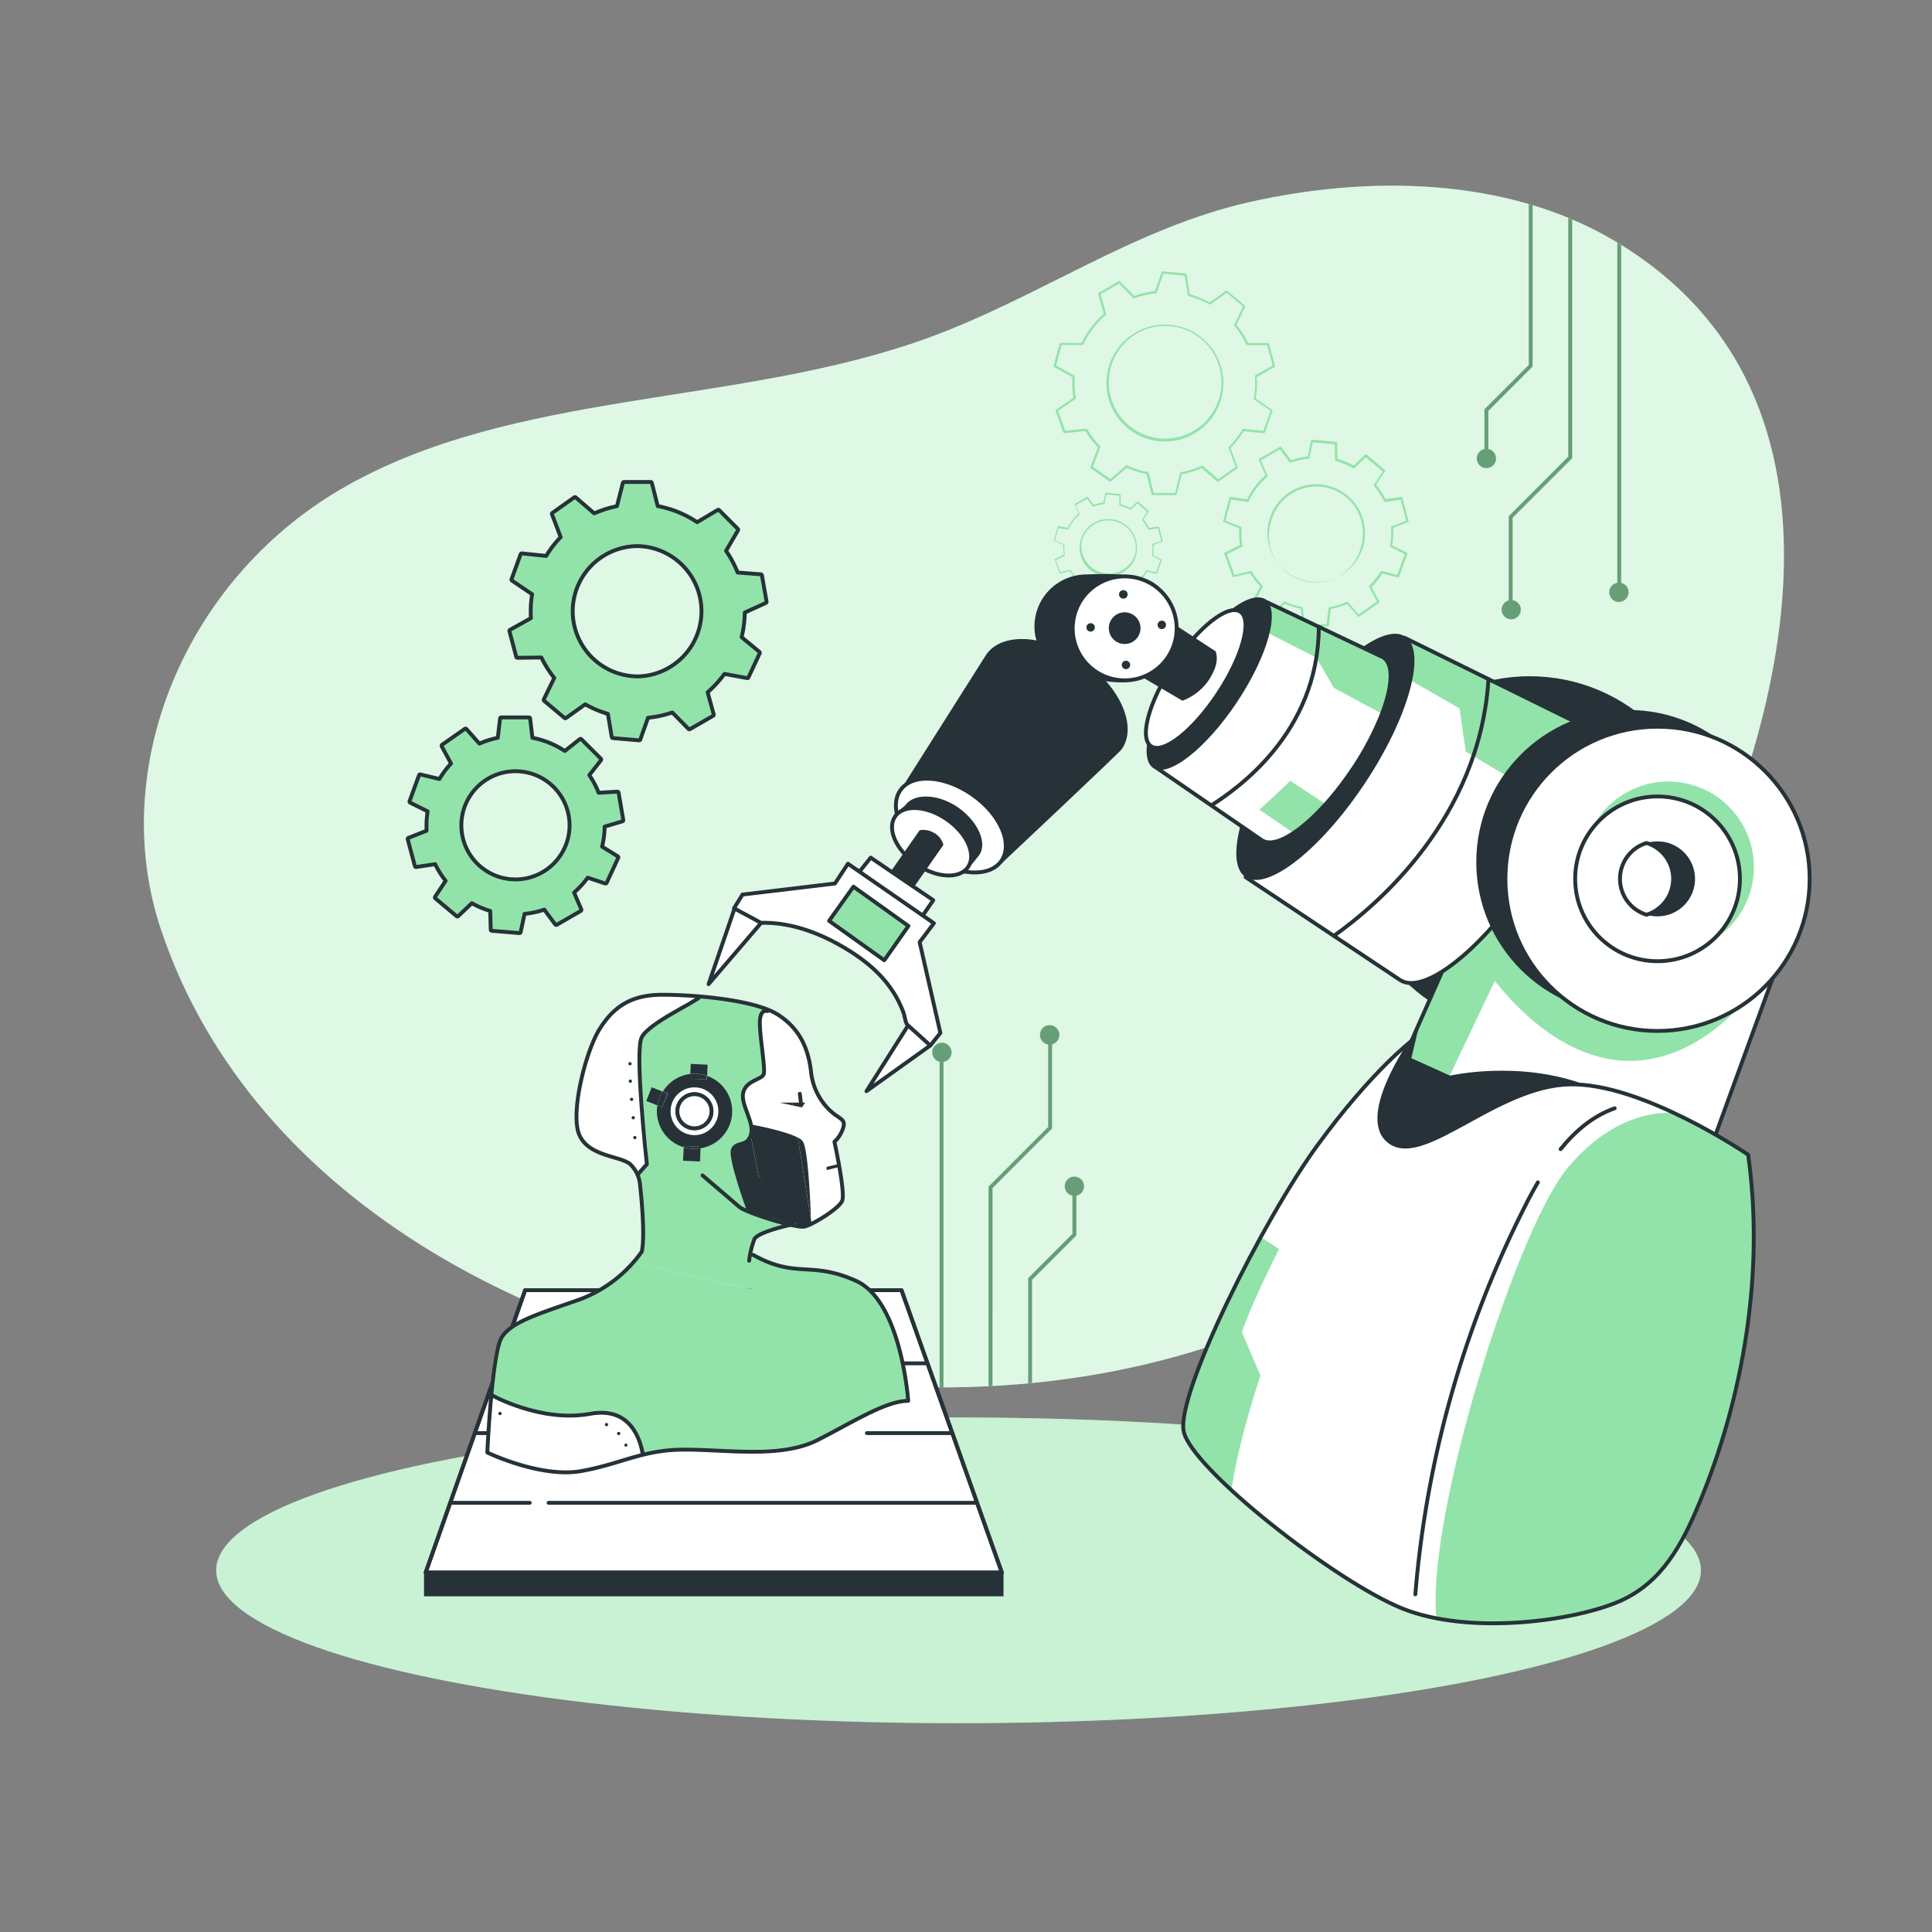 <svg xmlns="http://www.w3.org/2000/svg" viewBox="0 0 500 500"><rect x="0" y="0" width="500" height="500" fill="#808080" stroke="none"/><g id="freepik--background-simple--inject-7"><path d="M432,247c-36.39,68.29-106.38,117.14-203.15,111.63-1.76-.1-3.52-.22-5.28-.35C144,352.25,65.64,312,41.69,240.63c-13.94-41.53,5.94-90.26,46.5-114,44.57-26.08,103.4-21.26,152.64-39.41C269,76.85,293.73,59,323.26,52.33c31-7,66.36-6.44,93.91,9.62C486.45,102.3,461.39,191.91,432,247Z" style="fill:#92E3A9"></path><path d="M432,247c-36.39,68.29-106.38,117.14-203.15,111.63-1.76-.1-3.52-.22-5.28-.35C144,352.25,65.64,312,41.69,240.63c-13.94-41.53,5.94-90.26,46.5-114,44.57-26.08,103.4-21.26,152.64-39.41C269,76.85,293.73,59,323.26,52.33c31-7,66.36-6.44,93.91,9.62C486.45,102.3,461.39,191.91,432,247Z" style="fill:#fff;opacity:0.7"></path></g><g id="freepik--Graphics--inject-7"><path d="M396.49,95a.49.49,0,0,0,.15-.35V53.11l-1-.31V94.45l-11.32,11.32a.51.51,0,0,0-.14.36v10.08a2.49,2.49,0,1,0,1,0v-9.88Z" style="fill:#92E3A9"></path><path d="M418.56,62.79v88.05a2.48,2.48,0,0,0-2.09,2.44v0a2.5,2.5,0,1,0,3.09-2.43V63.39Z" style="fill:#92E3A9"></path><path d="M391.46,155.33V134l15.26-15.27a.47.47,0,0,0,.15-.35V56.8l-1-.42v61.79l-15.26,15.27a.49.49,0,0,0-.15.35v21.6a2.48,2.48,0,1,0,1-.06Z" style="fill:#92E3A9"></path><g style="opacity:0.3"><path d="M396.49,95a.49.49,0,0,0,.15-.35V53.11l-1-.31V94.45l-11.32,11.32a.51.51,0,0,0-.14.36v10.08a2.49,2.49,0,1,0,1,0v-9.88Z"></path><path d="M418.56,62.79v88.05a2.48,2.48,0,0,0-2.09,2.44v0a2.5,2.5,0,1,0,3.09-2.43V63.39Z"></path><path d="M391.46,155.33V134l15.26-15.27a.47.47,0,0,0,.15-.35V56.8l-1-.42v61.79l-15.26,15.27a.49.49,0,0,0-.15.35v21.6a2.48,2.48,0,1,0,1-.06Z"></path></g><path d="M256.86,307.48l15.26-15.27a.51.51,0,0,0,.15-.35v-21.6a2.51,2.51,0,1,0-1,.05v21.34L256,306.92a.47.47,0,0,0-.15.35v51.5l1-.06Z" style="fill:#92E3A9"></path><path d="M267.09,331.2l11.32-11.32a.54.54,0,0,0,.14-.36V309.44a2.49,2.49,0,1,0-1,0v9.88l-11.31,11.31a.47.47,0,0,0-.15.35V358l1-.1Z" style="fill:#92E3A9"></path><path d="M243.17,359.07h1V274.81a2.48,2.48,0,0,0,2.09-2.44v0a2.5,2.5,0,1,0-3.09,2.42Z" style="fill:#92E3A9"></path><g style="opacity:0.3"><path d="M256.86,307.48l15.26-15.27a.51.51,0,0,0,.15-.35v-21.6a2.51,2.51,0,1,0-1,.05v21.34L256,306.92a.47.47,0,0,0-.15.35v51.5l1-.06Z"></path><path d="M267.09,331.2l11.32-11.32a.54.54,0,0,0,.14-.36V309.44a2.49,2.49,0,1,0-1,0v9.88l-11.31,11.31a.47.47,0,0,0-.15.35V358l1-.1Z"></path><path d="M243.17,359.07h1V274.81a2.48,2.48,0,0,0,2.09-2.44v0a2.5,2.5,0,1,0-3.09,2.42Z"></path></g><path d="M305.4,84.52a15.13,15.13,0,1,0,10.69,18.54h0A15.15,15.15,0,0,0,305.4,84.52Zm10.16,18.39a14.58,14.58,0,0,1-28.16-7.56h0a14.58,14.58,0,1,1,28.16,7.56Z" style="fill:#92E3A9"></path><path d="M320,84.07l2.22-4.66a.26.26,0,0,0-.07-.33l-4.56-3.82a.26.26,0,0,0-.33,0l-4.2,3a23.24,23.24,0,0,0-5.14-2.1L307.09,71a.27.27,0,0,0-.25-.23l-5.92-.54a.28.28,0,0,0-.29.18l-1.73,4.93a24.08,24.08,0,0,0-5.36,1.22l-3.73-3.77a.27.27,0,0,0-.33,0l-5.15,3a.27.27,0,0,0-.13.32l1.44,5.11a23.77,23.77,0,0,0-5.76,7.58l-5.39-.08a.27.27,0,0,0-.26.2l-1.55,5.75a.29.29,0,0,0,.13.31l4.74,2.65a23.68,23.68,0,0,0,.24,5.32l-4.5,3.06a.27.27,0,0,0-.09.32l2,5.59a.26.26,0,0,0,.29.18l5.43-.55a23.56,23.56,0,0,0,3.22,4.22l-1.95,5.09a.29.29,0,0,0,.1.33l4.87,3.41a.29.29,0,0,0,.34,0l4.11-3.55a25,25,0,0,0,3.61,1.29c.46.12.93.23,1.48.34l1.33,5.25a.28.28,0,0,0,.26.21h5.95a.26.26,0,0,0,.27-.2l1.32-5.18a24.49,24.49,0,0,0,5.16-1.6l4,3.47a.27.27,0,0,0,.33,0l4.88-3.43a.26.26,0,0,0,.09-.32l-1.84-4.92a23.38,23.38,0,0,0,3.38-4.35l5.24.49a.28.28,0,0,0,.29-.18l2-5.59a.25.25,0,0,0-.12-.25l-4.26-2.94a23.9,23.9,0,0,0,.27-5.54L329.83,95a.26.26,0,0,0,.13-.3L328.42,89a.27.27,0,0,0-.27-.21l-5.13,0A24.41,24.41,0,0,0,320,84.07Zm9.37,10.51-4.46,2.52a.3.3,0,0,0-.14.27,23.17,23.17,0,0,1-.28,5.76.26.26,0,0,0,.11.27l4.24,2.91-1.89,5.2-5.15-.52a.28.28,0,0,0-.27.14,23.75,23.75,0,0,1-3.5,4.5.28.28,0,0,0-.08.29l1.84,4.89L315.28,124l-4-3.45a.26.26,0,0,0-.29,0,23.58,23.58,0,0,1-5.38,1.65.28.28,0,0,0-.22.2l-1.28,5.17h-5.53l-1.31-5.21a.32.32,0,0,0-.21-.21,15.12,15.12,0,0,1-1.61-.36,23.86,23.86,0,0,1-3.69-1.33.26.26,0,0,0-.29,0l-4.1,3.52-4.53-3.17,1.94-5.06a.31.31,0,0,0-.06-.29,23.52,23.52,0,0,1-3.36-4.4.28.28,0,0,0-.26-.13l-5.41.55-1.88-5.19,4.49-3a.29.29,0,0,0,.12-.27,22.84,22.84,0,0,1-.25-5.54.27.27,0,0,0-.14-.26l-4.71-2.63,1.44-5.34,5.35.07a.26.26,0,0,0,.25-.15,23.31,23.31,0,0,1,5.82-7.67.29.29,0,0,0,.08-.29l-1.43-5.08,4.79-2.76,3.66,3.74a.28.28,0,0,0,.29.08,22.92,22.92,0,0,1,5.55-1.26.26.26,0,0,0,.23-.18l1.73-4.9,5.5.49.85,5.08a.3.3,0,0,0,.2.22A23.42,23.42,0,0,1,313,78.76a.27.27,0,0,0,.3,0l4.16-3,4.23,3.55L319.46,84a.28.28,0,0,0,0,.29,24.25,24.25,0,0,1,3.11,4.89.26.26,0,0,0,.24.16l5.11,0Z" style="fill:#92E3A9"></path><path d="M356.13,125.42,358.4,122a.29.29,0,0,0,0-.36l-4.72-4a.29.29,0,0,0-.37,0l-3,2.83a19.54,19.54,0,0,0-4.18-1.71l-.11-4.14a.27.27,0,0,0-.25-.27l-6.16-.54a.27.27,0,0,0-.3.22l-.84,4.09a19.73,19.73,0,0,0-4.35,1l-2.51-3.39a.28.28,0,0,0-.35-.09l-5.36,3.09a.27.27,0,0,0-.1.35l1.69,3.91a19.92,19.92,0,0,0-4.73,6.23l-4.27-.63a.29.29,0,0,0-.31.2l-1.6,6a.28.28,0,0,0,.16.33l4,1.61a20,20,0,0,0,.19,4.31L317,143a.27.27,0,0,0-.14.34l2.12,5.83a.26.26,0,0,0,.32.17l4.26-1a19.41,19.41,0,0,0,2.61,3.43l-2.08,3.84a.29.29,0,0,0,.08.36l5.07,3.56a.27.27,0,0,0,.36-.05l2.89-3.26a19.66,19.66,0,0,0,3,1.05c.36.1.74.19,1.18.28l.5,4.3a.27.27,0,0,0,.27.25h6.19a.29.29,0,0,0,.28-.25l.49-4.25a20.08,20.08,0,0,0,4.21-1.29l2.82,3.18a.28.28,0,0,0,.37.05l5.07-3.55a.28.28,0,0,0,.09-.35l-2-3.7a19.51,19.51,0,0,0,2.75-3.52l4.06,1a.27.27,0,0,0,.32-.17l2.09-5.82v0A.26.26,0,0,0,364,143l-3.7-1.86a20,20,0,0,0,.22-4.51l3.83-1.51a.27.27,0,0,0,.16-.33l-1.59-6a.29.29,0,0,0-.31-.2l-4.06.6A20.06,20.06,0,0,0,356.13,125.42Zm7.83,9.32-3.79,1.49a.28.28,0,0,0-.17.28,19.62,19.62,0,0,1-.23,4.78.27.27,0,0,0,.14.3l3.66,1.83-2,5.35-4-1a.25.25,0,0,0-.29.13,19.15,19.15,0,0,1-2.92,3.73.27.27,0,0,0,0,.32l2,3.69L351.63,159l-2.79-3.15a.28.28,0,0,0-.32-.09,19.37,19.37,0,0,1-4.46,1.38.28.28,0,0,0-.23.24l-.49,4.21h-5.69l-.49-4.26a.29.29,0,0,0-.22-.24,11.3,11.3,0,0,1-1.34-.3,19.58,19.58,0,0,1-3.06-1.1.27.27,0,0,0-.32.06l-2.86,3.22-4.66-3.27,2.07-3.8a.27.27,0,0,0,0-.32,19.72,19.72,0,0,1-2.79-3.65.26.26,0,0,0-.3-.13l-4.21,1-1.95-5.35,3.87-1.94a.28.28,0,0,0,.15-.29,18.65,18.65,0,0,1-.21-4.6.26.26,0,0,0-.18-.27l-4-1.6,1.47-5.47,4.24.62a.29.29,0,0,0,.29-.16,19.06,19.06,0,0,1,4.83-6.36A.28.28,0,0,0,328,123l-1.67-3.86,4.91-2.86,2.49,3.35a.28.28,0,0,0,.31.08,19.23,19.23,0,0,1,4.62-1,.27.27,0,0,0,.24-.22l.83-4,5.68.49.11,4.1a.27.27,0,0,0,.2.26,19.41,19.41,0,0,1,4.43,1.82.27.27,0,0,0,.32,0l3-2.8,4.37,3.66-2.25,3.4a.29.29,0,0,0,0,.33,19.35,19.35,0,0,1,2.59,4,.29.29,0,0,0,.29.16l4-.6Z" style="fill:#92E3A9"></path><path d="M343.92,125.77a12.63,12.63,0,1,0,8.92,15.48h0A12.65,12.65,0,0,0,343.92,125.77Zm8.39,15.35A12.09,12.09,0,1,1,329,134.84h0a12.09,12.09,0,0,1,14.79-8.53h0A12.09,12.09,0,0,1,352.31,141.12Z" style="fill:#92E3A9"></path><path d="M300.89,139.91l-.94-3.52a.14.14,0,0,0-.17-.11l-2.39.35a11.71,11.71,0,0,0-1.44-2.24l1.34-2a.18.18,0,0,0,0-.22l-2.78-2.33a.15.15,0,0,0-.21,0l-1.76,1.66a11.69,11.69,0,0,0-2.46-1L290,128a.15.15,0,0,0-.14-.15l-3.63-.32a.16.16,0,0,0-.17.13l-.5,2.4a11.66,11.66,0,0,0-2.55.59l-1.48-2a.16.16,0,0,0-.21-.06l-3.15,1.82a.15.15,0,0,0,0,.2l1,2.3a11.58,11.58,0,0,0-2.78,3.66l-2.51-.36a.17.17,0,0,0-.18.11l-.95,3.52a.16.16,0,0,0,.1.19l2.37.95a12,12,0,0,0,.12,2.54l-2.3,1.14a.16.16,0,0,0-.08.2l1.24,3.43a.16.16,0,0,0,.19.1l2.51-.59a11.47,11.47,0,0,0,1.53,2l-1.22,2.26a.16.16,0,0,0,.05.21l3,2.09a.15.15,0,0,0,.21,0l1.7-1.92a12,12,0,0,0,1.74.62c.21.05.43.11.7.16l.29,2.53a.16.16,0,0,0,.16.15h3.64a.16.16,0,0,0,.16-.14l.29-2.5a11.8,11.8,0,0,0,2.47-.77l1.66,1.88a.18.18,0,0,0,.22,0l3-2.09a.18.18,0,0,0,.06-.21L295.26,150a12,12,0,0,0,1.61-2.07l2.39.57a.17.17,0,0,0,.19-.1l1.23-3.42v0a.16.16,0,0,0-.09-.2l-2.18-1.09a11.17,11.17,0,0,0,.13-2.65l2.26-.89A.14.14,0,0,0,300.89,139.91Zm-2.56.83a.16.16,0,0,0-.1.17,11.5,11.5,0,0,1-.14,2.81.15.15,0,0,0,.09.17l2.15,1.08-1.15,3.15-2.37-.57a.18.18,0,0,0-.18.08,11.39,11.39,0,0,1-1.71,2.2.17.17,0,0,0,0,.19l1.16,2.16-2.74,1.92-1.65-1.85a.14.14,0,0,0-.18-.05,12,12,0,0,1-2.63.81.16.16,0,0,0-.13.14l-.29,2.47h-3.34l-.29-2.51a.17.17,0,0,0-.13-.14,6,6,0,0,1-.79-.17,12.45,12.45,0,0,1-1.8-.65.16.16,0,0,0-.19,0l-1.68,1.89-2.74-1.92,1.22-2.24a.17.17,0,0,0,0-.19,11,11,0,0,1-1.63-2.15.16.16,0,0,0-.18-.07l-2.48.59L273.23,145l2.27-1.14a.17.17,0,0,0,.09-.17,11.62,11.62,0,0,1-.13-2.7.14.14,0,0,0-.1-.16l-2.35-.94.86-3.22,2.5.36a.14.14,0,0,0,.16-.09,11.36,11.36,0,0,1,2.85-3.74.18.18,0,0,0,.05-.19l-1-2.27,2.89-1.68,1.46,2a.19.19,0,0,0,.19.05,11.35,11.35,0,0,1,2.71-.62.15.15,0,0,0,.14-.13l.49-2.38,3.34.3.07,2.41a.15.15,0,0,0,.11.15,10.79,10.79,0,0,1,2.61,1.07.17.17,0,0,0,.19,0l1.74-1.64,2.56,2.15-1.32,2a.18.18,0,0,0,0,.19,11.3,11.3,0,0,1,1.53,2.39.17.17,0,0,0,.17.09l2.36-.35.87,3.23Z" style="fill:#92E3A9"></path><path d="M288.77,134.59a7.43,7.43,0,1,0,5.25,9.1h0A7.44,7.44,0,0,0,288.77,134.59Zm4.94,9A7.11,7.11,0,0,1,280,139.92h0a7.11,7.11,0,0,1,8.7-5h0A7.1,7.1,0,0,1,293.71,143.61Z" style="fill:#92E3A9"></path><path d="M197.19,148.9a.32.32,0,0,0-.29-.27l-6-.46a28,28,0,0,0-3-5.62l3.09-5.29a.33.33,0,0,0-.05-.39L186.09,132a.3.3,0,0,0-.39,0l-5.28,3.14a27.37,27.37,0,0,0-10.2-4.16l-1.52-6a.32.32,0,0,0-.31-.24h-6.88a.32.32,0,0,0-.31.24L159.66,131a28,28,0,0,0-5.87,1.86L149,128.73a.33.33,0,0,0-.4,0l-5.63,4a.31.31,0,0,0-.12.37l2.25,5.9a28.18,28.18,0,0,0-3.75,4.87l-6.27-.65a.33.33,0,0,0-.34.21l-2.35,6.46a.31.31,0,0,0,.12.37l5.2,3.53a27.26,27.26,0,0,0-.36,4.42c0,.55,0,1.11.06,1.76L132,163a.31.31,0,0,0-.15.36l1.76,6.64a.31.31,0,0,0,.32.24l6.18-.08a28.2,28.2,0,0,0,3.33,5.29L140.74,181a.31.31,0,0,0,.09.38l5.28,4.43a.32.32,0,0,0,.39,0l4.95-3.53a27.55,27.55,0,0,0,5.87,2.47l1,6a.34.34,0,0,0,.29.27l6.85.58a.32.32,0,0,0,.25-.21l2-5.64a27.62,27.62,0,0,0,6.28-1.36l4.19,4.25a.33.33,0,0,0,.38.06l6-3.45a.34.34,0,0,0,.15-.36l-1.58-5.73a28.41,28.41,0,0,0,4.35-4.75l5.88,1.08a.31.31,0,0,0,.34-.18l2.91-6.24a.33.33,0,0,0-.09-.38l-4.59-3.79a27.39,27.39,0,0,0,.81-6.37l5.46-2.49a.33.33,0,0,0,.19-.34Zm-32.11,26.15a16.86,16.86,0,0,1,0-33.72h0a16.87,16.87,0,0,1,0,33.73Z" style="fill:#92E3A9;stroke:#263238;stroke-linecap:round;stroke-linejoin:round"></path><path d="M160.09,205.14a.33.33,0,0,0-.34-.26l-4.82.29a22.72,22.72,0,0,0-2.42-4.57l3-3.82a.33.33,0,0,0,0-.42l-5.06-5.06a.31.31,0,0,0-.42,0l-3.86,3.06a22.66,22.66,0,0,0-8.38-3.41l-.59-5a.31.31,0,0,0-.31-.28h-7.16a.32.32,0,0,0-.32.28l-.58,5a22.79,22.79,0,0,0-4.77,1.5l-3.34-3.77a.31.31,0,0,0-.43-.05l-5.87,4.11a.32.32,0,0,0-.1.41l2.41,4.45a22.88,22.88,0,0,0-3,4l-4.92-1.17a.31.31,0,0,0-.37.2L106,207.33a.31.31,0,0,0,.16.4l4.51,2.25a23.15,23.15,0,0,0-.29,3.62c0,.43,0,.88,0,1.4l-4.67,1.84a.32.32,0,0,0-.19.38l1.85,6.92a.31.31,0,0,0,.35.24l4.9-.73a23,23,0,0,0,2.71,4.31l-2.72,4.11a.34.34,0,0,0,.06.43l5.49,4.6a.33.33,0,0,0,.42,0l3.53-3.35a22.67,22.67,0,0,0,4.76,2l.13,4.84a.31.31,0,0,0,.29.3l7.13.59h0a.32.32,0,0,0,.33-.27l1-4.7a22.75,22.75,0,0,0,5.1-1.1l2.85,3.83a.31.31,0,0,0,.41.08l6.2-3.58a.32.32,0,0,0,.13-.4L148.57,231a23.49,23.49,0,0,0,3.53-3.86l4.51,1.5a.32.32,0,0,0,.39-.17l3-6.46a.32.32,0,0,0-.13-.4l-4.05-2.5a23.12,23.12,0,0,0,.66-5.18l4.59-1.37a.31.31,0,0,0,.23-.36Zm-12.69,8.45a14,14,0,1,1-14-14v0a14,14,0,0,1,14,14Z" style="fill:#92E3A9;stroke:#263238;stroke-linecap:round;stroke-linejoin:round"></path></g><g id="freepik--Shadow--inject-7"><ellipse cx="248.07" cy="406.4" rx="192.12" ry="39.56" style="fill:#92E3A9"></ellipse><ellipse cx="248.07" cy="406.4" rx="192.12" ry="39.56" style="fill:#fff;opacity:0.5"></ellipse></g><g id="freepik--Platform--inject-7"><polygon points="259.28 406.98 110.16 406.98 135.91 333.9 233.31 333.9 259.28 406.98" style="fill:#263238"></polygon><rect x="109.74" y="406.98" width="149.97" height="6.14" style="fill:#263238"></rect><polygon points="259.28 406.98 110.16 406.98 135.91 333.9 233.31 333.9 259.28 406.98" style="fill:#fff;stroke:#263238;stroke-linecap:round;stroke-linejoin:round"></polygon><polygon points="259.28 406.98 110.16 406.98 135.91 333.9 233.31 333.9 259.28 406.98" style="fill:none;stroke:#263238;stroke-linecap:round;stroke-linejoin:round"></polygon><line x1="141.97" y1="388.93" x2="252.87" y2="388.93" style="fill:none;stroke:#263238;stroke-linecap:round;stroke-linejoin:round"></line><line x1="116.52" y1="388.93" x2="137.1" y2="388.93" style="fill:none;stroke:#263238;stroke-linecap:round;stroke-linejoin:round"></line><line x1="224.35" y1="370.89" x2="246.46" y2="370.89" style="fill:none;stroke:#263238;stroke-linecap:round;stroke-linejoin:round"></line><line x1="122.88" y1="370.89" x2="210.58" y2="370.89" style="fill:none;stroke:#263238;stroke-linecap:round;stroke-linejoin:round"></line><line x1="129.24" y1="352.84" x2="240.04" y2="352.84" style="fill:none;stroke:#263238;stroke-linecap:round;stroke-linejoin:round"></line></g><g id="freepik--robot-head--inject-7"><path d="M194.13,294.25a1,1,0,0,0,.17-.4A3,3,0,0,1,194.13,294.25Z" style="fill:#92E3A9"></path><path d="M194.16,291.09a25.16,25.16,0,0,0-1-3.48C193.51,288.8,193.9,290,194.16,291.09Z" style="fill:#92E3A9"></path><path d="M167.41,301.29a18.23,18.23,0,0,1-1.36,1.61l.29-.24a3.91,3.91,0,0,0,1.43-3.51c-.11-.93-.25-2.12-.4-3.48h0A20.68,20.68,0,0,1,167.41,301.29Z" style="fill:#92E3A9"></path><path d="M196.82,263.15a2.48,2.48,0,0,1,.32-.91A1.81,1.81,0,0,0,196.82,263.15Z" style="fill:#92E3A9"></path><path d="M190.3,297c.64-.43,1.56-.95,2.35-1.48A5.59,5.59,0,0,0,190.3,297Z" style="fill:#92E3A9"></path><path d="M192,308c-.24-.81-.51-1.67-.78-2.54C191.47,306.36,191.74,307.22,192,308Z" style="fill:#92E3A9"></path><path d="M165.77,277.34c0,.08,0,.17,0,.27a43.74,43.74,0,0,1,.11-7.81,7,7,0,0,1,1.78-3.35h0C164.66,269,165.69,275.14,165.77,277.34Z" style="fill:#92E3A9"></path><path d="M197.62,277.38c-.52,1.2-2.34,1.9-3.72,3C195.51,279.31,197.1,279,197.62,277.38Z" style="fill:#92E3A9"></path><path d="M197.77,275.57h0a9,9,0,0,1,0,1.18A5.1,5.1,0,0,0,197.77,275.57Z" style="fill:#92E3A9"></path><path d="M180.83,258.3c.85-.36,1.37-.55,1.4-.56l-.78-.1Z" style="fill:#92E3A9"></path><path d="M198.86,261.66h-.21l.42.07Z" style="fill:#92E3A9"></path><path d="M193.93,313.54l11.28,3.34.09,0C201.48,315.77,194.54,313.72,193.93,313.54Z" style="fill:#92E3A9"></path><path d="M235,362.54a34,34,0,0,0-8.46,2.37c-.66.27-1.3.58-1.94.9-3.27,1.66-6.25,3.83-9.56,5.43-15.2,7.38-33.62,1.36-50,5.44-4.89,1.22-9.56,3.32-14.53,4-8.33,1.18-16.56-1.62-24.42-4.78.26-10.25.9-22.59,2.35-27.05,2.07-4.74,6.2-6.78,10.17-8.53,1.86-.71,4.11-.91,5.49-2A48,48,0,0,0,164,326.79l30.25,6.83L205.48,328c4.28.89,8.56,1,12.46,2.05,8.44,2.59,10.64,8.1,12.81,12.71.38,1,.73,2,1,3C232.88,349.83,234.09,356.8,235,362.54Z" style="fill:#92E3A9"></path><path d="M194.08,324.39a5.8,5.8,0,0,1,.09-1.2,4.64,4.64,0,0,1,2.71-3.74h0a24.32,24.32,0,0,1,6.46-2l1.85-.52-11.28-3.34-.05,0A46.13,46.13,0,0,1,192,308h0c-.26-.82-.53-1.68-.78-2.54-1.13-3.61-2.3-7.41-1.5-8.1a5,5,0,0,1,.58-.41,5.59,5.59,0,0,1,2.35-1.48,5.42,5.42,0,0,0,1.48-1.26,3,3,0,0,0,.17-.4,13.48,13.48,0,0,0,0-1.45,12.51,12.51,0,0,0-.19-1.31c-.26-1.08-.65-2.29-1-3.48v0c-1.71-4.66-1.35-5.77.75-7.19h0c1.38-1.11,3.2-1.81,3.72-3a2.79,2.79,0,0,0,.14-.63,9,9,0,0,0,0-1.18c-.26-2.89-1.52-9.58-1-12.42a1.81,1.81,0,0,1,.32-.91,1.52,1.52,0,0,1,1.51-.57h.21a83,83,0,0,0-16.63-3.92s-.55.2-1.4.56a67.24,67.24,0,0,0-13.16,8.15,7,7,0,0,0-1.78,3.35,43.74,43.74,0,0,0-.11,7.81c.15,2.84,1.26,15.12,1.59,18.06.15,1.36.29,2.55.4,3.48a3.91,3.91,0,0,1-1.43,3.51l-.29.24-.92,1,0,0a13.34,13.34,0,0,1,.52,3c.15,1,.29,2.22.39,3.7h0a50.18,50.18,0,0,1,0,14.22s-.81.79-2,1.95l30.25,6.82s10.49-3.65,10.38-3.68l.89-1.94A56,56,0,0,1,194.08,324.39ZM181.16,300.6l-4.39-.2.16-3.49a9.73,9.73,0,0,1-6.94-9.32,9.54,9.54,0,0,1,.13-1.52l-2.87-1.13,1.4-3.56,2.81,1.1a9.7,9.7,0,0,1,7.14-4.55l.12-2.61,4.39.21-.14,2.9a9.71,9.71,0,0,1-1.65,18.75Z" style="fill:#92E3A9"></path><path d="M164.79,303.34a17.82,17.82,0,0,1,.84,3.58,13.34,13.34,0,0,0-.52-3A6.08,6.08,0,0,0,164.79,303.34Z" style="fill:#92E3A9"></path><path d="M166,310.63a116.08,116.08,0,0,1,0,14.22A50.18,50.18,0,0,0,166,310.63Z" style="fill:#92E3A9"></path><path d="M164,258.46l-.08,0a11.77,11.77,0,0,1,1.43-.43A8.76,8.76,0,0,0,164,258.46Z" style="fill:#fff"></path><path d="M165.37,258.05c.35-.08.73-.14,1.09-.21C166.07,257.9,165.71,258,165.37,258.05Z" style="fill:#fff"></path><path d="M152.53,271.62h0c.24-.6.49-1.21.77-1.81A13.41,13.41,0,0,0,152.53,271.62Z" style="fill:#fff"></path><path d="M153.55,297.62c3,1.74,7.24,2.52,9,3.34-2.33-1.3-5.6-1.84-7.74-2.75A11.53,11.53,0,0,1,153.55,297.62Z" style="fill:#fff"></path><path d="M151.67,296.24a8,8,0,0,1-1.71-2.36A6.89,6.89,0,0,0,151.67,296.24Z" style="fill:#fff"></path><path d="M160.74,278.7s7-19.82,16.48-21.43h0a70.09,70.09,0,0,0-10.73.57c-.36.07-.74.13-1.09.21h0a11.77,11.77,0,0,0-1.43.43c-3.7,1.53-8.48,7-10.63,11.32-.28.6-.53,1.21-.77,1.81-.69,2.05-1.53,4.68-2.22,7.34-.26,1.2-.45,2.26-.57,3.11-.26,1.76-.58,3.66-.7,5.53.15,2.6.18,4.58.92,6.28a8,8,0,0,0,1.71,2.36c.18.17.37.33.57.49l.17.13a6.87,6.87,0,0,0,.68.48l.29.18.17.1a11.53,11.53,0,0,0,1.22.59c2.14.91,5.41,1.45,7.74,2.75a2.65,2.65,0,0,1,.55.33l0,0a5.92,5.92,0,0,1,1.22,1.05Z" style="fill:#fff"></path><path d="M152.24,296.73c-.2-.16-.39-.32-.57-.49C151.85,296.41,152,296.57,152.24,296.73Z" style="fill:#fff"></path><path d="M152.54,297c.17.13.36.26.55.38a6.87,6.87,0,0,1-.68-.48Z" style="fill:#fff"></path><path d="M165.36,258.06Z" style="fill:#fff"></path><path d="M164.3,302.36a5.92,5.92,0,0,0-1.22-1.05,9.88,9.88,0,0,1,1.71,2,4.76,4.76,0,0,0-.38-.82A1.53,1.53,0,0,0,164.3,302.36Z" style="fill:#fff"></path><path d="M164.41,302.52l-.11-.16A1.53,1.53,0,0,1,164.41,302.52Z" style="fill:#fff"></path><path d="M177.23,257.27h0Z" style="fill:#fff"></path><path d="M164.41,302.52a4.76,4.76,0,0,1,.38.82,6.08,6.08,0,0,1,.32.54A4.39,4.39,0,0,0,164.41,302.52Z" style="fill:#fff"></path><path d="M165.78,277.61c.28,5.82,1,13.11,1.59,18.06C167,292.73,165.93,280.45,165.78,277.61Z" style="fill:#fff"></path><path d="M167.67,266.45a67.24,67.24,0,0,1,13.16-8.15C177.85,259.53,171,262.65,167.67,266.45Z" style="fill:#fff"></path><path d="M177.22,257.27c-9.43,1.61-16.48,21.43-16.48,21.43l3.56,23.66.11.16a4.39,4.39,0,0,1,.7,1.36l0,0,.92-1-1,.8,1-.8a18.23,18.23,0,0,0,1.36-1.61,20.68,20.68,0,0,0,0-5.61h0c-.56-4.95-1.31-12.24-1.59-18.06,0-.1,0-.19,0-.27-.08-2.2-1.11-8.34,1.89-10.88h0c3.3-3.8,10.18-6.92,13.16-8.15l.62-.66C180,257.47,178.63,257.35,177.22,257.27Z" style="fill:#fff"></path><path d="M217.28,289.68a2.5,2.5,0,0,1,.82,1.34h0c.43-2.14-1.85-2.22-4.72-5A41.75,41.75,0,0,0,217.28,289.68Z" style="fill:#fff"></path><path d="M212,284.31a12.91,12.91,0,0,1-1.67-4.38c.11.67.2,1.26.3,1.72A7.77,7.77,0,0,0,212,284.31Z" style="fill:#fff"></path><path d="M216.85,301.29l.13.77h0l1.13,6.89c-.28-2.63-2.21-13.46-2.21-13.46l.95,5.8Z" style="fill:#fff"></path><path d="M211.81,315.36h0Z" style="fill:#fff"></path><path d="M203.35,263.75l-.52-.34c.28.18.55.38.81.58Z" style="fill:#fff"></path><path d="M202.53,263.23a13.55,13.55,0,0,0-3.18-1.43c1.18.46,1.87.76,1.87.76A12.37,12.37,0,0,1,202.53,263.23Z" style="fill:#fff"></path><path d="M209.2,273.67a16.41,16.41,0,0,0-1.9-5.16,24.21,24.21,0,0,1,1.91,5.21Z" style="fill:#fff"></path><path d="M209.83,317c2-1.12,5.36-3.45,5.36-3.45l-5.28,3.34Z" style="fill:#fff"></path><path d="M197.14,262.24a2.07,2.07,0,0,1,1.51-.57A1.52,1.52,0,0,0,197.14,262.24Z" style="fill:#fff"></path><polygon points="213.48 313.11 213.48 313.11 213.48 313.11 213.48 313.11" style="fill:#fff"></polygon><path d="M196.82,263.15c-.57,2.84.69,9.53,1,12.42C197.63,272.24,196.41,265.75,196.82,263.15Z" style="fill:#fff"></path><path d="M197.76,276.75a2.79,2.79,0,0,1-.14.63l0,0A2.14,2.14,0,0,0,197.76,276.75Z" style="fill:#fff"></path><path d="M192.32,282.79a3.94,3.94,0,0,1,1.58-2.4h0c-2.1,1.42-2.46,2.53-.75,7.19v0A11.78,11.78,0,0,1,192.32,282.79Z" style="fill:#fff"></path><path d="M201.22,262.56s-.69-.3-1.87-.76l-.28-.06C199.83,262,200.56,262.29,201.22,262.56Z" style="fill:#fff"></path><path d="M194.16,291.09a12.51,12.51,0,0,1,.19,1.31c0-.12,0-.24,0-.36C194.3,291.74,194.23,291.42,194.16,291.09Z" style="fill:#fff"></path><path d="M218.11,309,217,302.06l-3.06.76V302l2.93-.7-.95-5.8a13.76,13.76,0,0,0,2.2-4.47,2.5,2.5,0,0,0-.82-1.34,41.75,41.75,0,0,1-3.89-3.7h0a9.5,9.5,0,0,1-1.37-1.66,7.77,7.77,0,0,1-1.37-2.66c-.1-.46-.19-1-.3-1.72-.37-1.69-.68-3.7-1.14-6.21a24.21,24.21,0,0,0-1.91-5.21,17.91,17.91,0,0,0-3.66-4.52c-.26-.2-.53-.4-.81-.58l-.3-.18a12.37,12.37,0,0,0-1.31-.67c-.66-.27-1.39-.55-2.15-.82l-.42-.07a2.07,2.07,0,0,0-1.51.57,2.48,2.48,0,0,0-.32.91c-.41,2.6.81,9.09,1,12.42h0a5.1,5.1,0,0,1,0,1.18,2.14,2.14,0,0,1-.11.59l0,0c-.52,1.58-2.11,1.93-3.72,3a3.94,3.94,0,0,0-1.58,2.4,11.78,11.78,0,0,0,.82,4.82,25.16,25.16,0,0,1,1,3.48c.07.33.14.65.18,1,0-.59,0-1,0-1s8.65,1.55,12.17,3.4a4,4,0,0,1,1.28,1c1.37,1.89,2,15.91,2.12,20.23h0c0,.8,0,1.27,0,1.27l5.28-3.34h0l.05,0C215.63,313.25,218.38,311.4,218.11,309Zm-10.59-22.36-2.39-.51-3.34-.72h6.61Z" style="fill:#fff"></path><path d="M171.34,286.54l-1.22-.47a9.54,9.54,0,0,0-.13,1.52,9.73,9.73,0,0,0,6.94,9.32l0-.34,4.39.21,0,.4A9.71,9.71,0,0,0,183,278.43l0,.92-4.39-.2.06-1.22a9.7,9.7,0,0,0-7.14,4.55l1.28.5Zm8.39-5.62a6.68,6.68,0,1,1-6.68,6.67A6.67,6.67,0,0,1,179.73,280.92Z" style="fill:#263238"></path><polygon points="207.52 286.59 208.4 285.36 206.8 285.36 206.93 285.98 206.8 285.36 205.01 285.36 205.13 286.08 207.52 286.59" style="fill:#263238"></polygon><polygon points="205.13 286.08 205.01 285.36 201.78 285.36 205.13 286.08" style="fill:#263238"></polygon><path d="M213.44,314.68a5.35,5.35,0,0,1-1.53.67A1.93,1.93,0,0,0,213.44,314.68Z" style="fill:#263238"></path><path d="M194.3,293.85a1.3,1.3,0,0,0,0-.19C194.32,293.72,194.32,293.79,194.3,293.85Z" style="fill:#263238"></path><path d="M194.13,294.25a5.42,5.42,0,0,1-1.48,1.26A2.93,2.93,0,0,0,194.13,294.25Z" style="fill:#263238"></path><path d="M207,316.37c-3.2-3.27-10.71-12.08-10.71-12.08l-2-10.44a1,1,0,0,1-.17.4,2.93,2.93,0,0,1-1.48,1.26c-.79.53-1.71,1.05-2.35,1.48a3.1,3.1,0,0,0-.58,1.32,29.93,29.93,0,0,0,1.5,7.19c.27.87.54,1.73.78,2.54,1,3,1.88,5.48,1.88,5.48l.05,0c.61.18,7.55,2.23,11.37,3.31Z" style="fill:#263238"></path><path d="M192,308a46.13,46.13,0,0,0,1.88,5.48S193,311.06,192,308Z" style="fill:#263238"></path><path d="M194.37,293.39a7,7,0,0,0,0-1,13.48,13.48,0,0,1,0,1.45c0-.06,0-.13,0-.19A2.23,2.23,0,0,0,194.37,293.39Z" style="fill:#263238"></path><path d="M190.3,297a5,5,0,0,0-.58.41c-.8.69.37,4.49,1.5,8.1a29.93,29.93,0,0,1-1.5-7.19A3.1,3.1,0,0,1,190.3,297Z" style="fill:#263238"></path><path d="M207.75,295.37a4,4,0,0,0-1.28-1l3.4,21.19C209.71,311.28,209.12,297.26,207.75,295.37Z" style="fill:#263238"></path><path d="M194.37,293.39a4.77,4.77,0,0,0,0-1.35c0,.12,0,.24,0,.36A7,7,0,0,1,194.37,293.39Z" style="fill:#263238"></path><path d="M206.87,317.74l2.29-.63c.71.84.9-.26.9-.26l-3.59-22.44C203,292.56,194.3,291,194.3,291s0,.44,0,1a4.77,4.77,0,0,1,0,1.35q0,.17,0,.27a1.3,1.3,0,0,1,0,.19l2,10.44S203.67,314.47,206.87,317.74Z" style="fill:#263238"></path><path d="M194.37,293.39a2.23,2.23,0,0,1,0,.27Q194.36,293.55,194.37,293.39Z" style="fill:#263238"></path><polygon points="213.92 301.99 213.92 302.82 216.98 302.06 216.85 301.29 213.92 301.99" style="fill:#263238"></polygon><polygon points="216.85 301.29 216.85 301.29 216.98 302.06 216.98 302.06 216.85 301.29" style="fill:#263238"></polygon><path d="M179.73,294.27a6.68,6.68,0,1,0-6.68-6.68A6.68,6.68,0,0,0,179.73,294.27Zm0-11.09a4.41,4.41,0,1,1-4.42,4.41A4.42,4.42,0,0,1,179.73,283.18Z" style="fill:#fff;stroke:#263238;stroke-miterlimit:10"></path><path d="M179.73,292a4.41,4.41,0,1,0-4.42-4.41A4.41,4.41,0,0,0,179.73,292Z" style="fill:#fff;stroke:#263238;stroke-miterlimit:10"></path><path d="M183,278.43l.14-2.9-4.39-.21-.12,2.61a10.39,10.39,0,0,1,1.13-.07A9.64,9.64,0,0,1,183,278.43Z" style="fill:#263238"></path><path d="M182.93,279.35l0-.92a9.64,9.64,0,0,0-3.24-.57,10.39,10.39,0,0,0-1.13.07l-.06,1.22Z" style="fill:#263238"></path><path d="M176.93,296.91l-.16,3.49,4.39.2.16-3.42a9.31,9.31,0,0,1-1.59.15A9.58,9.58,0,0,1,176.93,296.91Z" style="fill:#263238"></path><path d="M177,296.57l0,.34a9.58,9.58,0,0,0,2.8.42,9.31,9.31,0,0,0,1.59-.15l0-.4Z" style="fill:#263238"></path><path d="M171.46,282.48l-2.81-1.1-1.4,3.56,2.87,1.13A9.67,9.67,0,0,1,171.46,282.48Z" style="fill:#263238"></path><path d="M171.34,286.54l1.4-3.56-1.28-.5a9.67,9.67,0,0,0-1.34,3.59Z" style="fill:#263238"></path><path d="M165.11,303.88l2.3-2.59s-3.21-29-1.36-32.78,13.72-9,15.11-10.56" style="fill:none;stroke:#263238;stroke-linecap:round;stroke-linejoin:round"></path><path d="M127.12,361l-1,14.91s11.66,5.56,21.09,5a64,64,0,0,0,18.47-4.27s-.27-5.3-2-7.21-3.93-4.39-8.8-3.93-14.47,1.19-19.81-1S127.12,361,127.12,361Z" style="fill:#fff"></path><path d="M193.88,313.52s-5.19-14.08-4.16-16.12,3.65-.5,4.62-3.74-2.71-7.71-2-10.87,4.79-3.39,5.3-4.75-.92-8.92-1-13.06,2-3.31,2-3.31" style="fill:none;stroke:#263238;stroke-linecap:round;stroke-linejoin:round"></path><path d="M181.82,304.19l9.51,8.15c1.8,1.54,14.72,5.57,16.84,5.1s8.88-4.58,9.78-6.66-2-15.29-2-15.29a8.09,8.09,0,0,0,2.26-3.59c.71-2.32-.88-2.22-3.23-4.34a16.09,16.09,0,0,1-5.1-10.34c-.62-5-2.36-10.71-8.61-14.66S179,257.4,171.1,257.45s-12.44,3.23-16,9-7.67,21.94-5.1,27.43,10.64,5.26,13.12,7.43a8.45,8.45,0,0,1,2.55,5.61s1.44,12.43.42,17A34.22,34.22,0,0,1,150,336.31c-10.5,3.68-17.56,5.73-20.14,9.77s-3.74,29.83-3.74,29.83,13.83,6.71,24.42,4.78,15.78-5.54,26.72-5.53,25,2.28,34.34-2.48,17.71-10.15,23.44-10.14c0,0-1.73-25.78-13.51-31.06s-15.42-.46-26.63-6.72" style="fill:none;stroke:#263238;stroke-linecap:round;stroke-linejoin:round"></path><line x1="207.3" y1="285.72" x2="207" y2="283.06" style="fill:none;stroke:#263238;stroke-linecap:round;stroke-linejoin:round"></line><path d="M204.55,317s-8.38,1.81-9.3,3.67a22.44,22.44,0,0,0-1.37,5.6" style="fill:none;stroke:#263238;stroke-linecap:round;stroke-linejoin:round"></path><path d="M127.12,361s12.8,7.24,25.63,4.89c10.52-1.92,12.94,6.76,13.64,10.48" style="fill:none;stroke:#263238;stroke-linecap:round;stroke-linejoin:round"></path><circle cx="129.4" cy="365.82" r="0.42" style="fill:#263238"></circle><path d="M157.38,368.68a.42.42,0,1,1-.42-.42A.42.42,0,0,1,157.38,368.68Z" style="fill:#263238"></path><path d="M164.3,289.27a.42.42,0,0,1-.42.42.42.42,0,1,1,0-.84A.42.42,0,0,1,164.3,289.27Z" style="fill:#263238"></path><path d="M163.55,279.81a.42.42,0,0,1-.84,0,.42.42,0,1,1,.84,0Z" style="fill:#263238"></path><circle cx="164.3" cy="294.41" r="0.42" style="fill:#263238"></circle><path d="M163.88,284.51a.42.42,0,1,1-.42-.42A.42.42,0,0,1,163.88,284.51Z" style="fill:#263238"></path><circle cx="163.04" cy="275.29" r="0.42" style="fill:#263238"></circle><path d="M162.38,374a.42.42,0,0,1-.42.42.43.43,0,0,1,0-.85A.42.42,0,0,1,162.38,374Z" style="fill:#263238"></path><path d="M160.54,371a.42.42,0,1,1-.42-.43A.42.42,0,0,1,160.54,371Z" style="fill:#263238"></path></g><g id="freepik--robot-hand--inject-7"><circle cx="395.87" cy="221.04" r="46.03" style="fill:#263238"></circle><polygon points="458.75 253.2 442.62 297.4 371.38 280.65 362.19 276.38 362.26 276.22 389.6 214.43 402.25 221.52 458.75 253.2" style="fill:#fff"></polygon><path d="M402.25,221.52,375.2,278.37c-6.35.28-10.39-.68-12.94-2.15l27.34-61.79Z" style="fill:#92E3A9"></path><polygon points="458.75 253.2 442.62 297.4 371.38 280.64 362.19 276.37 389.6 214.43 458.75 253.2" style="fill:none;stroke:#263238;stroke-linecap:round;stroke-linejoin:round"></polygon><path d="M380.05,243.9s14,25.79,35.84,30.08,36.93-16.59,36.93-16.59l-58.67-27.73Z" style="fill:#92E3A9"></path><path d="M183.85,254.15l14.8-17.2-7.85-3.29L189.24,237Z" style="fill:#fff"></path><polygon points="234.59 266.07 224.84 281.96 239.99 271.11 242.35 268.56 235.1 263.68 234.59 266.07" style="fill:#fff"></polygon><path d="M366,268.83l1.47-4.33-2.21,9.36,10,4.51s17.91-4.13,35.3,2.48-12.89,21.35-12.89,21.35l-22.41,7.47-24.84-.81,4-18.78S357.55,273,366,268.83Z" style="fill:#263238"></path><path d="M439.72,389.15c-4.37,10.47-9.53,20.36-20.45,25.19-10,4.42-30.87,7.69-47.54,4.46a47.74,47.74,0,0,1-8.65-2.45c-11.36-4.49-31.4-18.7-44.39-30.66-6.8-6.26-11.66-11.9-12.35-15.22-1.38-6.65,8.87-30.09,20-50.35A230.36,230.36,0,0,1,341,296.43c14.08-19.32,24.33-27,24.33-27s-14.27,20.2-5.4,26.23,27.35-14.48,46.26-15c8.46-.22,18.61,3.4,27.24,7.46a153.37,153.37,0,0,1,19,10.73C456.66,328.9,451.37,361.24,439.72,389.15Z" style="fill:#fff"></path><path d="M398,306c-1.16,2-2.25,4-3.28,6.07a270.81,270.81,0,0,0-28.43,100.54" style="fill:none;stroke:#263238;stroke-linecap:round;stroke-linejoin:round"></path><path d="M417.88,286.82c-5.66,2-10.22,5.9-14,10.58" style="fill:none;stroke:#263238;stroke-linecap:round;stroke-linejoin:round"></path><path d="M439.72,389.15c-4.37,10.47-9.53,20.36-20.45,25.19-10,4.42-30.87,7.69-47.54,4.46-2.57-26.72,20.66-100.42,33.87-116.42,13.56-16.42,27.75-14.28,27.75-14.28h0a153.37,153.37,0,0,1,19,10.73C456.66,328.9,451.37,361.24,439.72,389.15Z" style="fill:#92E3A9"></path><path d="M280.23,170.94c-9.7-6.77-20.91-7.45-25-1.52L233,204.54l26.12,19s30.53-28.7,31.18-29.64C294.44,188,289.93,177.71,280.23,170.94Z" style="fill:#263238"></path><path d="M259.16,222.79c-3.08,4.42-11.43,3.91-18.66-1.13S229.92,209,233,204.54s11.43-3.91,18.66,1.13S262.24,218.38,259.16,222.79Z" style="fill:#fff;stroke:#263238;stroke-linecap:round;stroke-linejoin:round"></path><polyline points="238.8 236.95 241.53 232.97 225.33 221.96 222.42 225.61" style="fill:#fff;stroke:#263238;stroke-linecap:round;stroke-linejoin:round"></polyline><polyline points="234.9 265.57 224.24 282.39 240.74 270.58" style="fill:none;stroke:#263238;stroke-linecap:round;stroke-linejoin:round"></polyline><polyline points="196.98 238.84 183.38 254.7 190.02 235.36" style="fill:none;stroke:#263238;stroke-linecap:round;stroke-linejoin:round"></polyline><path d="M248,209c-5.21-3.63-11.5-3.76-13.72-.58l-2.9,2.44,2.73,2.34a15.07,15.07,0,0,0,5.85,7.31,16.54,16.54,0,0,0,6.59,2.81l2.94,2.82s3.65-4.44,3.91-4.81C255.57,218.18,253.15,212.66,248,209Z" style="fill:#263238"></path><path d="M250.51,224.42c-2.22,3.18-8.23,2.82-13.43-.81s-7.63-9.15-5.41-12.33,8.24-2.81,13.44.82S252.73,221.24,250.51,224.42Z" style="fill:#fff;stroke:#263238;stroke-linecap:round;stroke-linejoin:round"></path><path d="M244.15,218.66l-7.68,11-5.93-4.13L238,214.87a5.25,5.25,0,0,1,3.45.53A5,5,0,0,1,244.15,218.66Z" style="fill:#263238"></path><path d="M238,243.83l3.69-4.9-22.24-15.4-3.36,5.12-23.93,2.86-2.2,3.55,7,3.77c7.39-.2,14.65,2.44,21,6.11,6.06,3.52,11.44,7.91,14.62,14.28a27.61,27.61,0,0,1,1.26,2.9c.26.67.5,2.66,1,3.1l5.93,5.36,2.6-3.26Z" style="fill:#fff;stroke:#263238;stroke-linecap:round;stroke-linejoin:round"></path><polygon points="220.87 229.47 214.57 238.32 228.85 248.52 235.1 239.64 220.87 229.47" style="fill:#92E3A9;stroke:#263238;stroke-linecap:round;stroke-linejoin:round"></polygon><path d="M405.36,209.72a108.78,108.78,0,0,1-9.65,17.67c-12.34,18.52-27.29,30.24-33.4,26.17L322.36,227,361,168.88l2.54-3.81L406,186a5.59,5.59,0,0,1,.95.47C411.1,189.21,410.16,198.38,405.36,209.72Z" style="fill:#fff"></path><path d="M405.36,209.72l-4.22-2.17-21.81-13.07-1.61-11.15-13.23-7.58L361,168.88l2.54-3.81L406,186a5.59,5.59,0,0,1,.95.47C411.1,189.21,410.16,198.38,405.36,209.72Z" style="fill:#92E3A9"></path><path d="M345.22,242.18c11.08-7.84,37.76-30.34,40-66.43" style="fill:none;stroke:#263238;stroke-linecap:round;stroke-linejoin:round"></path><path d="M407,186.47A4.94,4.94,0,0,0,406,186l-42.46-20.93L322.36,227l39.95,26.6c6.11,4.07,21.06-7.65,33.4-26.18S413.1,190.54,407,186.47Z" style="fill:none;stroke:#263238;stroke-linecap:round;stroke-linejoin:round"></path><path d="M353.17,202.81C341.79,219.9,328,230.71,322.36,227s-1-20.65,10.4-37.74S358,161,363.67,164.74,364.56,185.72,353.17,202.81Z" style="fill:#263238"></path><path d="M357.66,184.71A73.92,73.92,0,0,1,350.11,199c-8.69,13-19.23,21.31-23.53,18.44-.56-.36-27.87-19.15-27.87-19.15l28.09-42.95.24.11,30.34,14.4a3.21,3.21,0,0,1,.67.33C360.71,172,360.37,177.6,357.66,184.71Z" style="fill:#fff"></path><path d="M357.66,184.71l-12.44-6.66-4.55-7.86L328.53,164,327,155.47l30.34,14.4a3.21,3.21,0,0,1,.67.33C360.71,172,360.37,177.6,357.66,184.71Z" style="fill:#92E3A9"></path><path d="M313.71,208.28c6.24-4,27.37-18.49,27.59-45.68" style="fill:none;stroke:#263238;stroke-linecap:round;stroke-linejoin:round"></path><path d="M335,215.73l-9.08-6.17s4.2-3.81,8-7.49l9.1,6Z" style="fill:#92E3A9"></path><path d="M357.66,184.71A73.92,73.92,0,0,1,350.11,199c-8.69,13-19.23,21.31-23.53,18.44-.56-.36-27.87-19.15-27.87-19.15l28.09-42.95.24.11,30.34,14.4a3.21,3.21,0,0,1,.67.33C360.71,172,360.37,177.6,357.66,184.71Z" style="fill:none;stroke:#263238;stroke-linecap:round;stroke-linejoin:round"></path><ellipse cx="312.95" cy="176.92" rx="26.19" ry="8.64" transform="translate(-7.77 339.34) rotate(-56.34)" style="fill:#263238"></ellipse><ellipse cx="311.19" cy="175.75" rx="20.98" ry="6.92" transform="matrix(0.55, -0.83, 0.83, 0.55, -7.58, 337.35)" style="fill:#fff;stroke:#263238;stroke-linecap:round;stroke-linejoin:round"></ellipse><circle cx="421.43" cy="223.11" r="39.37" style="fill:#263238"></circle><circle cx="428.97" cy="227.44" r="39.37" style="fill:#fff;stroke:#263238;stroke-linecap:round;stroke-linejoin:round"></circle><circle cx="431.72" cy="224.39" r="22.15" transform="translate(114.97 593.71) rotate(-76.84)" style="fill:#92E3A9"></circle><circle cx="428.97" cy="227.44" r="21.32" style="fill:#fff;stroke:#263238;stroke-linecap:round;stroke-linejoin:round"></circle><path d="M438.67,227.44a9.7,9.7,0,1,1-9.7-9.69A9.7,9.7,0,0,1,438.67,227.44Z" style="fill:#263238"></path><path d="M321.4,344.75,326.2,356s-5.7,16.73-7.51,29.73c-6.8-6.26-11.66-11.9-12.35-15.22-1.38-6.65,8.87-30.09,20-50.35l4.67,3.12S324.22,336.52,321.4,344.75Z" style="fill:#92E3A9"></path><path d="M433,227.44a9.72,9.72,0,0,1-6.87,9.29,9.7,9.7,0,0,1,0-18.56A9.69,9.69,0,0,1,433,227.44Z" style="fill:#fff;stroke:#263238;stroke-linecap:round;stroke-linejoin:round"></path><path d="M452.42,298.84s-27.37-18.68-46.28-18.2-37.39,21-46.26,15,5.4-26.23,5.4-26.23-10.25,7.72-24.33,27-36.63,64.39-34.61,74.05,39.43,39,56.74,45.88,44.37,3.22,56.19-2c10.92-4.84,16.07-14.72,20.45-25.19C451.37,361.24,456.66,328.89,452.42,298.84Z" style="fill:none;stroke:#263238;stroke-linecap:round;stroke-linejoin:round"></path><path d="M313,175.75a14.17,14.17,0,0,1-7,5.59l-24.15-14.2a7.73,7.73,0,0,1-3.66-8.95c1.55-4.77,8.12-7.82,12.21-5.45l24,15.69.24.15C315.09,170.26,315.21,172.15,313,175.75Z" style="fill:#263238"></path><path d="M294.61,161.68c.18,4.95,2.14,11.91-1.77,14.38-1.95,1.23-8.29,0-11.19-.46-7.34-1.18-13.66-5.54-13.92-13a13.45,13.45,0,0,1,13-13.92c5.53-.19,17.27-.67,19.5,4C301,154.34,294.54,159.78,294.61,161.68Z" style="fill:#263238"></path><circle cx="291.06" cy="162.61" r="13.45" transform="translate(99.21 435.29) rotate(-84.06)" style="fill:#fff;stroke:#263238;stroke-linecap:round;stroke-linejoin:round"></circle><path d="M292.48,172a1.09,1.09,0,1,1-1.12-1A1.08,1.08,0,0,1,292.48,172Z" style="fill:#263238"></path><path d="M291.83,153.78a1.08,1.08,0,0,1-1,1.13,1.09,1.09,0,1,1-.08-2.17A1.08,1.08,0,0,1,291.83,153.78Z" style="fill:#263238"></path><path d="M301.76,161.63a1.09,1.09,0,1,1-1.13-1A1.08,1.08,0,0,1,301.76,161.63Z" style="fill:#263238"></path><path d="M283.34,162.28a1.09,1.09,0,1,1-1.12-1A1.08,1.08,0,0,1,283.34,162.28Z" style="fill:#263238"></path><path d="M295.16,162.47a4.1,4.1,0,1,1-4.24-4A4.1,4.1,0,0,1,295.16,162.47Z" style="fill:#263238"></path></g></svg>